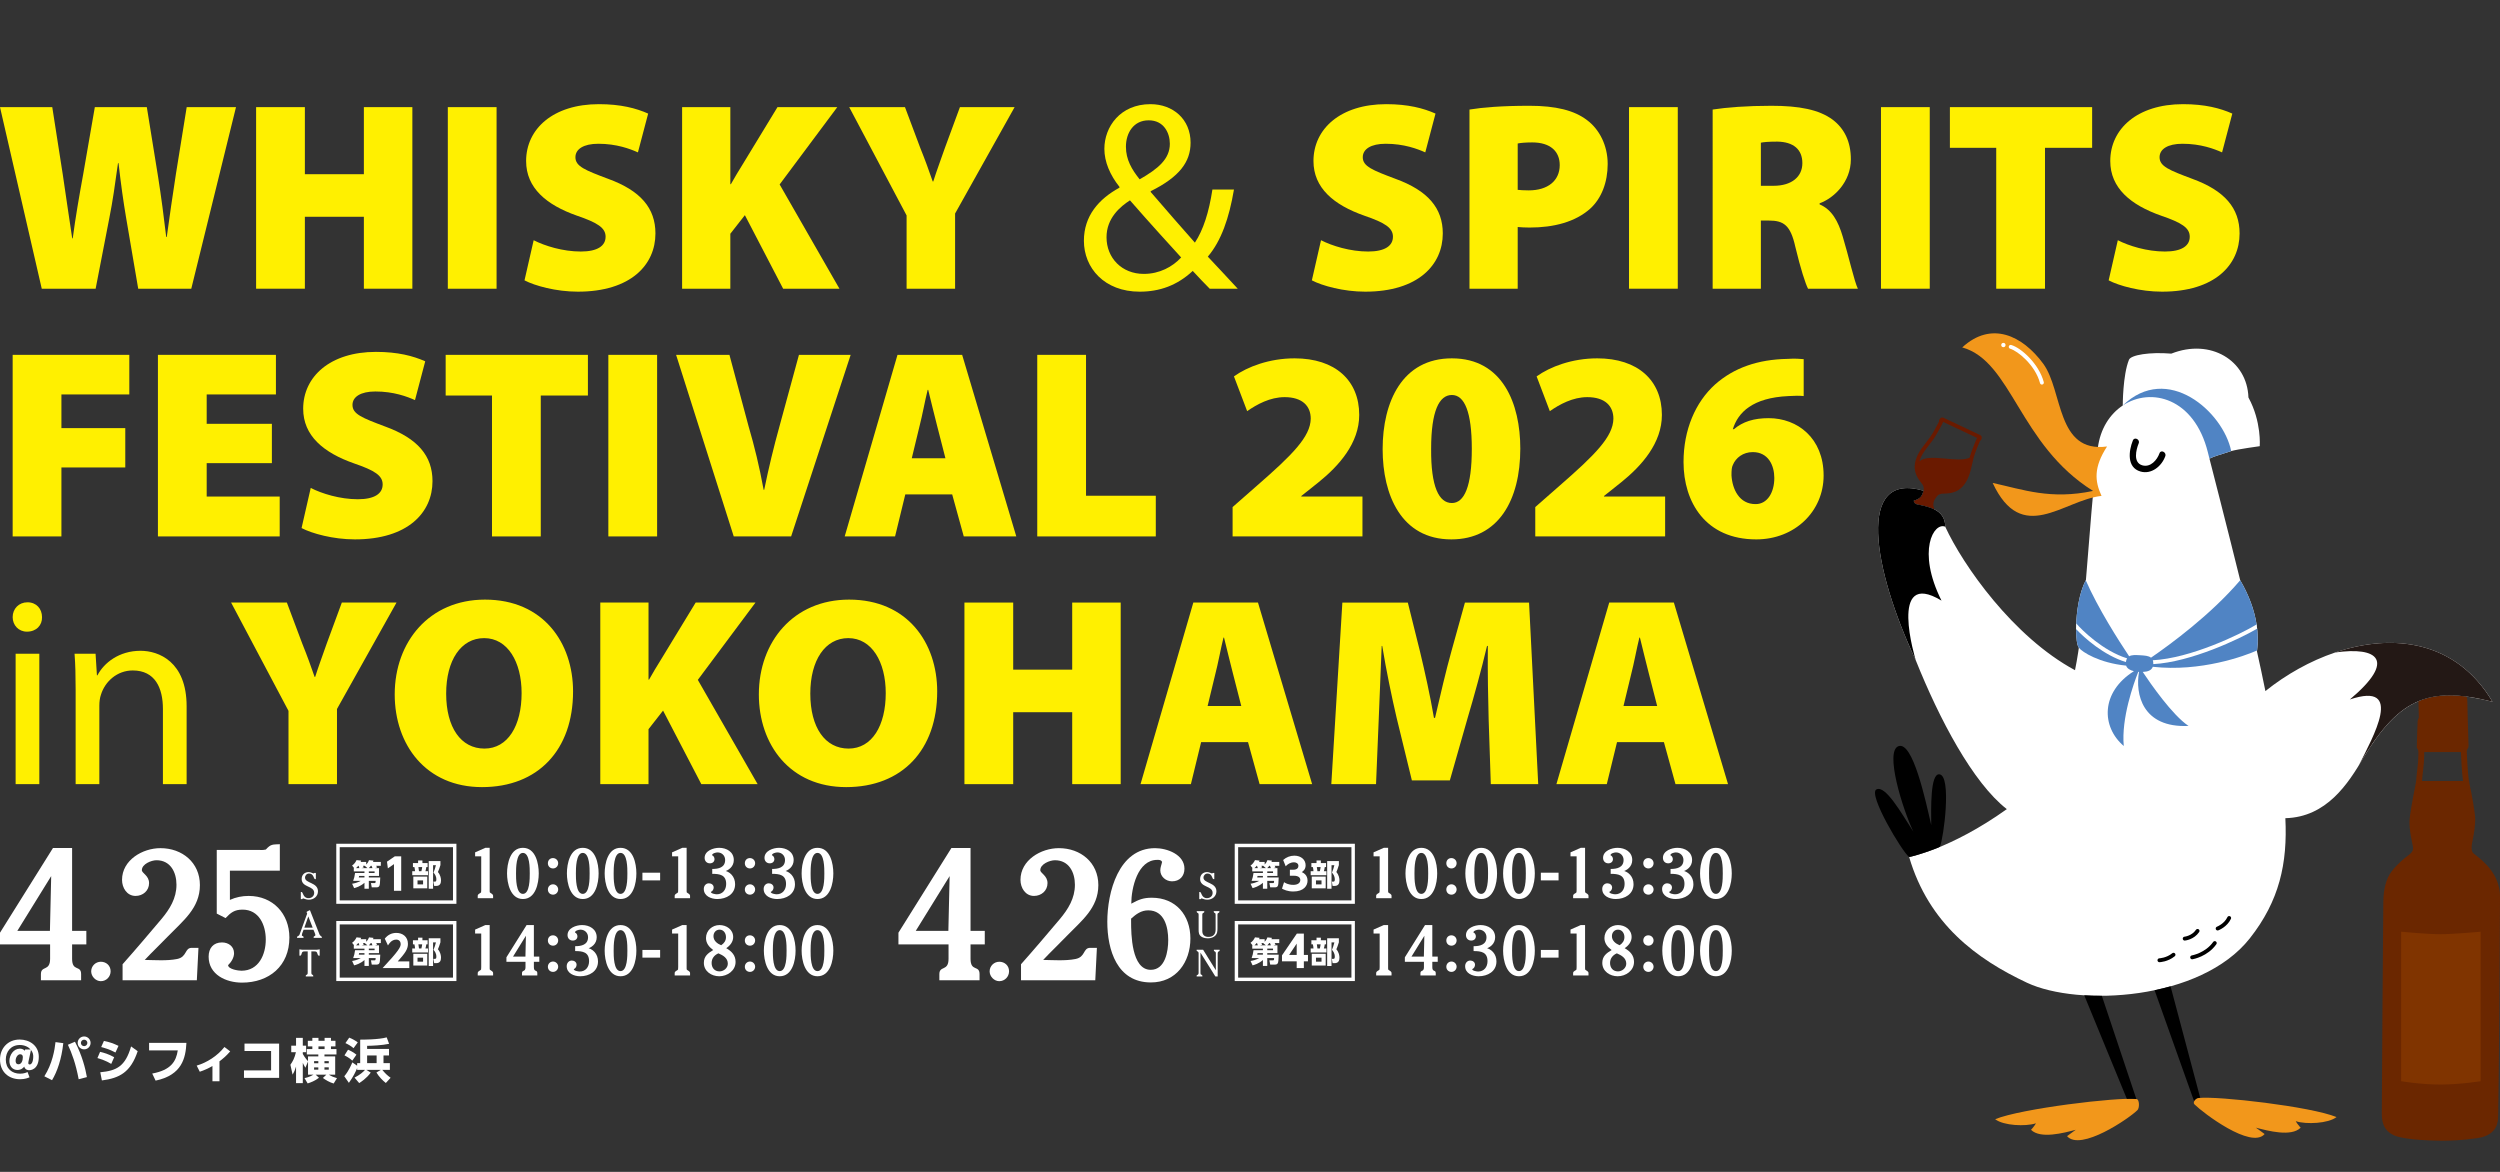 <?xml version="1.0" encoding="UTF-8"?>
<svg id="_レイヤー_1" data-name="レイヤー_1" xmlns="http://www.w3.org/2000/svg" width="960" height="450" version="1.1" viewBox="0 0 960 450">
  <rect x="0" y="0" width="960" height="450" fill="#333333" stroke="none"/>
  <!-- Generator: Adobe Illustrator 29.8.1, SVG Export Plug-In . SVG Version: 2.1.1 Build 2)  -->
  <defs>
    <style>
      .st0 {
        fill: #5084c4;
      }

      .st1 {
        fill: #231815;
      }

      .st2 {
        fill: #fff;
      }

      .st3 {
        fill: #f2971b;
      }

      .st4 {
        fill: #803400;
      }

      .st4, .st5 {
        fill-rule: evenodd;
      }

      .st5 {
        fill: #6b2700;
      }

      .st6 {
        fill: #fff000;
      }

      .st7 {
        fill: #6a1a00;
      }
    </style>
  </defs>
  <g>
    <path class="st2" d="M955.873,267.462c-.139-.213-.283-.417-.425-.627-.292-.433-.585-.864-.884-1.281-.17-.238-.344-.469-.517-.701-.279-.376-.56-.747-.845-1.11-.185-.235-.371-.466-.558-.695-.285-.349-.572-.691-.863-1.028-.189-.219-.379-.438-.57-.652-.304-.34-.612-.669-.922-.996-.182-.192-.363-.388-.548-.575-.357-.363-.719-.713-1.083-1.06-.142-.135-.282-.277-.425-.41-.51-.472-1.026-.93-1.549-1.37-.101-.085-.205-.164-.307-.248-.424-.351-.852-.695-1.285-1.025-.19-.145-.384-.283-.576-.425-.351-.258-.702-.514-1.058-.76-.216-.149-.434-.293-.652-.437-.34-.225-.681-.446-1.026-.66-.226-.14-.452-.278-.679-.413-.348-.207-.698-.407-1.049-.603-.224-.125-.447-.25-.673-.37-.374-.199-.751-.389-1.129-.576-.206-.102-.411-.208-.618-.306-.467-.221-.938-.43-1.411-.633-.121-.052-.239-.109-.36-.159-.595-.249-1.195-.483-1.799-.704-.168-.062-.339-.116-.508-.175-.439-.154-.879-.305-1.322-.445-.228-.072-.458-.137-.687-.206-.389-.116-.779-.229-1.171-.334-.248-.066-.497-.129-.746-.191-.381-.095-.764-.186-1.147-.271-.252-.056-.504-.11-.757-.162-.392-.08-.786-.153-1.18-.223-.244-.043-.487-.088-.731-.127-.43-.069-.861-.129-1.293-.187-.21-.028-.418-.06-.629-.085-.625-.075-1.251-.14-1.881-.191-.018-.001-.036-.004-.053-.005-.648-.052-1.298-.09-1.95-.118-.211-.009-.423-.011-.635-.018-.444-.014-.887-.025-1.333-.028-.251-.001-.503.002-.755.004-.409.003-.818.009-1.229.022-.264.008-.528.019-.792.03-.405.018-.81.04-1.215.067-.263.017-.526.035-.789.055-.419.033-.838.072-1.258.114-.247.025-.494.047-.741.075-.477.053-.954.116-1.431.18-.189.026-.377.047-.566.074-.665.096-1.331.203-1.997.32-.122.022-.245.048-.367.07-.544.099-1.088.204-1.633.317-.234.049-.468.103-.702.154-.434.095-.868.192-1.301.296-.261.062-.521.128-.782.194-.409.103-.818.208-1.227.318-.267.072-.533.145-.8.221-.408.115-.816.234-1.223.357-.26.078-.52.156-.779.237-.428.134-.855.273-1.283.415-.177.059-.354.112-.531.172.007,0,.014-.002.021-.003-9.544,3.236-18.767,8.417-26.749,14.807-.999-4.99-2.115-10.209-3.308-15.549.039-.017.084-.037.122-.054.397-3.244.328-6.583-.197-9.974h0c-.865-5.578-2.968-11.297-6.291-16.969,0,0,0,0,0,0-4.334-17.64-11.858-46.907-11.81-46.714,1.703-.892,4.34-1.553,8.351-2.903,2.557-.726,10.959-1.871,10.959-1.871,0,0,.739-9.442-4.339-18.702-.461-14.222-14.556-22.803-29.614-16.839-8.323-.686-15.505.499-16.262,2.355-2.397,5.88-2.385,17.564-2.385,17.564,0,0,0,0,0,0h0c-4.918,3.256-8.649,8.879-9.59,16.41-1.822,14.576-3.126,33.707-4.573,50.818-.017-.039-.036-.079-.053-.119-2.52,4.906-3.571,12.076-3.694,17.659,0,.021,0,.042-.001.063-.086,4.135.337,7.389,1.053,8.177-.091.642-.184,1.27-.278,1.882-.347,2.256-.751,4.509-1.201,6.75-23.839-12.835-43.063-40.4-49.828-55.092.017-6.967-7.123-7.743-11.05-8.678-.637-.221-1.034-.703-1.013-1.344.47-.079,1.025-.287,1.708-.644.679-.356,1.405-1.221,1.652-1.971.138-.419.248-.77.328-1.09.04-.021.074-.042.115-.063-26.102-7.841-19.535,29.975-3.071,65.044,0,0-.002-.006-.002-.007,9.003,22.507,21.95,47.096,34.978,57.195-21.748,15.508-37.514,18.38-37.514,18.38,7.546,25.657,25.898,39.208,45.278,48.296,19.629,9.205,66.598,6.942,85.544-17.057,11.363-14.393,14.514-28.787,13.648-46.137,15.829-.41,24.107-13.213,30.002-23.273,13.85-22.706,25.297-27.568,49.553-21.442-.409-.687-.828-1.354-1.255-2.007Z"/>
    <g>
      <path class="st5" d="M960,344.285c-.01-8.606-6.544-13.732-9.335-15.921-.229-.179-.429-.336-.609-.483l-.097-.072c-1.099-.796-.96-2.722-.65-4.199.791-3.77,1.186-6.856,1.174-9.175-.011-2.063-1.403-10.002-2.174-13.267-.442-1.871-.796-5.942-1.052-12.101l-.017-.391c-.025-.557.117-.796.296-1.099.163-.273.384-.648.384-1.152,0-.182-.038-1.432-.118-4.016-.14-4.547-.352-11.418-.352-12.919,0-.829-.099-1.481-.305-1.989-7.207-.943-13.151-.446-18.456,1.78.029,1.524.115,5.227.141,6.316-.161.32-.385.831-.453,1.316-.074.529-.251,7.1-.324,9.901-.006.214.05.424.16.607l.313.522c.019.031.039.062.061.091.161.686.024,3.111-.029,4.047l-.034.612c-.033.643-.187,1.983-.337,3.278-.225,1.942-.362,3.159-.343,3.622-.017.323-.356,2.076-.685,3.771-.824,4.256-1.952,10.084-1.931,12.499.025,2.757.55,5.34.973,7.416.132.651.255,1.257.351,1.807.285,1.652-.573,2.377-1.343,3.028-.128.108-.321.255-.565.441-1.277.976-3.936,3.006-6.298,6.115-2.041,2.688-3.104,6.641-3.157,11.749-.008.733-.633,78.608-.575,81.003l.005.221c.053,2.391.141,6.392,4.915,8.418,4.37,1.854,16.855,1.966,17.52,1.971.081.002.411.009.951.009,2.089,0,7.321-.105,13.403-1.014,7.793-1.165,7.862-6.559,7.888-8.589.003-.226.004-.419.018-.569.161-1.672.693-75.97.685-83.582ZM930.071,299.894c.016-.148.022-.256.019-.34-.013-.362.185-2.074.33-3.324.161-1.393.314-2.708.349-3.424l.033-.597c.085-1.498.122-2.589.099-3.403h14.097l.015.354c.082,1.964.304,7.273.792,10.734h-15.734Z"/>
      <path class="st4" d="M952.567,415.178v-57.396s-10.318.953-15.495.953-15.028-.959-15.028-.959v57.401s7.314,1.289,15.028,1.289,15.495-1.289,15.495-1.289Z"/>
    </g>
    <path d="M744.667,297.327c-3.469-.207-3.124,13.069-3.075,19.521-2.245-9.874-7.069-32.14-12.526-30.335s1.512,24.133,5.653,32.826c-4.761-7.384-10.691-17.884-14.151-16.21s9.874,24.052,12.533,25.953c1.785-.178,10.536-3.176,11.811-3.916,1.447-3.153,4.651-27.546-.246-27.838Z"/>
    <path d="M831.476,175.162c-1.354,3.827-5.3,7.125-9.55,5.897-5.327-1.54-4.509-7.961-2.897-11.936.604-1.488,2.831-.373,2.231,1.108-1.004,2.474-2.24,7.403,1.384,8.451,3.127.904,5.672-2.002,6.602-4.628.534-1.51,2.76-.389,2.23,1.109h0Z"/>
    <g>
      <path d="M838.922,361.184c-.381,0-.707-.29-.744-.678-.039-.411.262-.776.673-.816.06-.006,2.836-.326,4.394-2.639.231-.344.696-.433,1.04-.203.343.231.434.696.203,1.039-1.97,2.926-5.349,3.28-5.492,3.293-.024.002-.048.003-.072.003Z"/>
      <path d="M829.218,369.488c-.403,0-.736-.32-.748-.726-.012-.413.312-.758.724-.771.03-.001,2.713-.117,4.962-1.953.321-.262.792-.214,1.053.106s.214.792-.106,1.054c-2.656,2.168-5.732,2.286-5.862,2.29-.008,0-.015,0-.023,0Z"/>
      <path d="M851.574,357.3c-.304,0-.59-.187-.702-.489-.143-.387.054-.817.441-.962.038-.014,2.802-1.081,4.013-3.66.176-.375.622-.535.996-.36.374.176.535.622.36.996-1.479,3.151-4.71,4.377-4.847,4.428-.086.032-.173.047-.26.047Z"/>
      <path d="M841.783,368.37c-.359,0-.675-.258-.737-.623-.069-.408.205-.794.612-.863.06-.011,5.236-.95,8.202-5.175.238-.338.704-.42,1.043-.183.338.238.42.705.183,1.043-3.336,4.752-8.94,5.751-9.177,5.791-.042.007-.085.011-.126.011Z"/>
    </g>
    <g>
      <path class="st3" d="M809.111,171.445c-19.558,2.629-16.869-21.407-24.519-31.793-7.979-10.834-19.916-16.539-31.098-6.245,19.139,5.317,21.78,37.35,50.248,55.112-16.289,3.427-26.653-.464-38.564-3.079,11.26,24.116,27.018,6.644,41.81,4.982-2.64-5.727-3.056-10.984,2.122-18.977Z"/>
      <g>
        <path class="st2" d="M784.09,147.678c-.331,0-.634-.222-.723-.557-1.836-6.925-8.539-12.359-11.469-13.21-.397-.115-.625-.531-.51-.928.116-.397.531-.627.928-.51,3.85,1.119,10.633,7.232,12.498,14.264.106.4-.132.81-.532.916-.064.017-.129.025-.192.025Z"/>
        <circle class="st2" cx="769.3" cy="132.489" r=".83"/>
      </g>
    </g>
    <g>
      <path d="M827.36,380.248l15.195,42.677c.299-.631,1.05-1.218,1.747-1.295.177-.02.375-.036.584-.05l-11.386-42.832c-2.023.569-4.074,1.068-6.14,1.499Z"/>
      <path class="st3" d="M844.302,421.63c7.327-.815,43.034,3.256,52.919,7.327-3.232,2.522-11.663,2.829-15.469,1.628-.746-.534,1.357,2.184,1.707,2.443-3.608,3.626-12.616,1.193-17.176,0-.259-.148,2.573,1.837,3.335,2.443-5.152,5.937-23.689-8.142-26.945-11.398-.814-.815.484-2.315,1.628-2.442Z"/>
      <path class="st3" d="M820.437,422.033c-7.327-.814-44.407,3.667-54.292,7.738,3.231,2.522,11.663,2.829,15.469,1.628.746-.534-1.357,2.184-1.707,2.442,3.608,3.626,12.616,1.193,17.175,0,.259-.147-2.573,1.837-3.335,2.442,5.151,5.937,23.791-6.756,27.048-10.013.814-.814.786-4.112-.358-4.239Z"/>
      <path d="M800.347,382.203l16.362,39.753c1.543-.04,2.787-.02,3.646.068l-13.256-39.641c-2.297.016-4.555-.045-6.752-.181Z"/>
    </g>
    <path class="st0" d="M847.806,173.629c.201.805.409,1.633.622,2.477,1.703-.892,4.34-1.553,8.351-2.903-3.075-15.076-24.504-34.078-41.641-17.494,0,0,0,0,0,0,10.85-7.185,27.476-2.851,32.669,17.919Z"/>
    <path class="st7" d="M760.752,167.339c-.074-.101-.172-.182-.285-.236l-14.276-6.735c-.114-.053-.239-.078-.363-.07-.369.021-.709.22-.959.559-.091.124-.379.56-.271,1.006-.498,1.002-2.292,4.403-3.392,5.948-.375.526-.843,1.127-1.339,1.763-1.25,1.603-2.667,3.419-3.492,5.168-2.61,5.533-.108,8.755,1.387,10.68.235.303.44.566.591.795.421.841.453,1.43.265,2.228.032.009.062.017.094.026-.041.021-.075.042-.115.063-.08.319-.191.671-.329,1.09-.247.749-.973,1.615-1.652,1.971-.21.11-.404.201-.591.283-.068.03-.133.056-.198.083-.115.046-.226.087-.333.123-.07.024-.143.05-.21.069-.131.037-.256.066-.376.086-.021.641.376,1.122,1.013,1.344,1.933.46,4.642.883,6.895,2.023-.137-.344-.257-.757-.361-1.256-.157-.751.049-1.861.471-2.528.859-1.36,1.266-1.931,2.576-2.231.273-.029.606-.039.99-.05,2.436-.07,6.514-.187,9.124-5.72.825-1.749,1.326-3.998,1.769-5.983.175-.787.342-1.531.509-2.153.495-1.835,1.978-5.379,2.435-6.399.413-.202.566-.701.604-.85.103-.408.039-.797-.179-1.095ZM758,170.951c-.527,1.305-1.224,3.117-1.553,4.343-.042.155-.083.317-.124.483-4.861,2.138-15.394-1.888-19.257,1.347.157-.547.372-1.126.664-1.744.754-1.598,2.116-3.345,3.318-4.886.507-.65.985-1.263,1.378-1.815.736-1.033,1.692-2.724,2.364-3.96.909-1.671,1.273-2.347,1.371-2.709l13.059,6.161c-.217.305-.507,1.016-1.219,2.781Z"/>
    <g>
      <path class="st0" d="M826.672,256.05c18.414,2.037,35.292-4.152,40.054-6.287,1.05-8.579-1.146-17.823-6.488-26.944-11.28,13.247-26.888,24.674-34.257,29.731-.921-.745-2.466-.839-4.215-.939-1.705-.097-3.185-.177-4.179.408-4.062-6.083-11.938-18.4-16.665-29.201-4.4,8.565-4.327,24.045-2.642,25.9,1.269,1.676,7.8,5.832,18.147,6.881.37,1.109,1.505,1.783,2.995,2.13-12.82,8.065-12.55,21.367-3.897,28.735-1.001-10.641,3.788-23.973,5.57-28.487.098.008.194.017.293.022-1.525,8.436,1.22,21.6,19.009,20.753-6.22-4.13-14.652-16.316-17.592-20.733,1.873-.066,3.355-.569,3.866-1.969Z"/>
      <path class="st2" d="M826.862,255.023c14.389-.784,33.053-9.602,39.882-13.618-.06-.537-.131-1.076-.215-1.616-6.214,3.783-25.333,13.006-39.853,13.746.145.4.212.889.186,1.488Z"/>
      <path class="st2" d="M816.799,252.8c-9.257-2.827-17.46-10.96-19.537-13.408-.032.754-.046,1.483-.047,2.183,3.216,3.396,10.656,10.075,19.127,12.652.079-.593.234-1.062.457-1.427Z"/>
    </g>
    <path class="st1" d="M957.128,269.469c-25.232-6.372-36.602-.865-51.237,24.261,5.13-10.409,17.735-32.286-3.557-25.126,17.985-15.09,10.75-20.391-5.695-18.042,22.412-7.606,46.576-4.484,60.488,18.908Z"/>
    <path d="M746.972,202.261c.018-6.969-7.123-7.744-11.05-8.68-.637-.221-1.034-.703-1.013-1.344.47-.079,1.025-.287,1.708-.644.679-.356,1.405-1.221,1.652-1.971.138-.419.248-.77.328-1.09.04-.021.074-.042.115-.063-26.102-7.841-19.535,29.975-3.071,65.044,0,0-10.883-35.483,9.897-22.873-9.617-19.225-2.906-30.242,1.434-28.381Z"/>
  </g>
  <g>
    <path class="st6" d="M16.034,110.864L0,41.138h20.07l4.034,25.863c1.242,8.067,2.484,17.379,3.622,24.517h.207c1.033-7.863,2.481-16.243,4.034-24.724l4.448-25.656h19.966l4.347,26.895c1.24,7.966,2.171,15.105,3.102,22.967h.207c1.035-7.759,2.277-16.036,3.519-24.207l4.137-25.656h18.931l-17.172,69.726h-20.38l-4.657-27.312c-1.033-6.103-1.964-12.621-2.895-20.898h-.207c-1.138,8.277-2.07,14.794-3.312,21.001l-5.276,27.208h-20.691Z"/>
    <path class="st6" d="M117.07,41.138v25.759h22.657v-25.759h18.621v69.726h-18.621v-27.622h-22.657v27.622h-18.724V41.138h18.724Z"/>
    <path class="st6" d="M190.685,41.138v69.726h-18.724V41.138h18.724Z"/>
    <path class="st6" d="M204.925,92.243c4.241,2.171,11.172,4.344,18.104,4.344,6.414,0,9.519-2.173,9.519-5.69,0-3.413-3.105-5.379-10.967-8.07-11.793-4.137-19.552-10.655-19.552-21.001,0-12.31,10.347-21.827,27.933-21.827,8.38,0,14.277,1.55,18.931,3.62l-3.93,14.898c-3.001-1.345-8.173-3.312-15.208-3.312-5.69,0-8.794,2.07-8.794,5.174,0,3.516,3.726,4.965,12.52,8.274,12.517,4.553,18.207,11.278,18.207,21.001,0,12-9.415,22.347-29.795,22.347-8.378,0-16.551-2.277-20.484-4.347l3.519-15.413Z"/>
    <path class="st6" d="M261.935,41.138h18.517v29.586h.207c1.449-2.587,3.001-5.172,4.553-7.656l13.343-21.93h22.967l-22.14,29.69,22.967,40.036h-21.622l-14.691-28.243-5.586,7.138v21.105h-18.517V41.138Z"/>
    <path class="st6" d="M348.132,110.864v-28.14l-22.036-41.586h21.415l5.897,15.723c1.964,4.862,3.206,8.38,4.758,12.828h.207c1.345-4.241,2.794-8.07,4.448-12.828l5.793-15.723h21.001l-22.862,40.862v28.864h-18.621Z"/>
    <path class="st6" d="M464.528,110.864c-1.964-1.966-3.827-3.93-6.517-6.828-6,5.586-12.724,7.966-20.38,7.966-13.552,0-21.413-9.105-21.413-19.552,0-9.519,5.69-16.036,13.654-20.38v-.31c-3.62-4.551-5.793-9.622-5.793-14.587,0-8.484,6.103-17.172,17.692-17.172,8.688,0,15.413,5.793,15.413,14.792,0,7.345-4.241,13.138-15.309,18.623v.31c5.897,6.828,12.517,14.481,16.965,19.449,3.208-4.864,5.379-11.588,6.724-20.38h8.277c-1.863,10.965-4.862,19.656-10.036,25.759,3.726,3.93,7.345,7.863,11.485,12.31h-10.76ZM439.286,105.175c5.897,0,10.965-2.691,14.277-6.31-4.14-4.551-11.897-13.035-19.656-21.933-3.726,2.38-9.001,6.828-9.001,14.173,0,7.966,5.897,14.07,14.277,14.07h.103ZM441.046,46.207c-5.69,0-8.691,4.758-8.691,10.137,0,4.965,2.277,8.794,5.276,12.517,7.035-4.034,11.588-7.757,11.588-13.656,0-4.241-2.38-8.999-8.07-8.999h-.103Z"/>
    <path class="st6" d="M507.269,92.243c4.241,2.171,11.172,4.344,18.104,4.344,6.414,0,9.519-2.173,9.519-5.69,0-3.413-3.105-5.379-10.967-8.07-11.793-4.137-19.552-10.655-19.552-21.001,0-12.31,10.347-21.827,27.933-21.827,8.38,0,14.277,1.55,18.931,3.62l-3.93,14.898c-3.001-1.345-8.173-3.312-15.208-3.312-5.69,0-8.794,2.07-8.794,5.174,0,3.516,3.726,4.965,12.52,8.274,12.517,4.553,18.207,11.278,18.207,21.001,0,12-9.415,22.347-29.795,22.347-8.378,0-16.551-2.277-20.484-4.347l3.519-15.413Z"/>
    <path class="st6" d="M564.279,42.067c5.069-.826,12.414-1.447,23.071-1.447,10.034,0,17.172,1.757,22.034,5.483,4.76,3.516,7.966,9.723,7.966,16.862,0,7.035-2.38,13.242-6.724,17.174-5.69,5.069-13.863,7.242-23.276,7.242-1.759,0-3.415-.103-4.553-.207v23.69h-18.517V42.067ZM582.797,72.898c1.035.103,2.277.207,4.243.207,7.343,0,11.897-3.726,11.897-9.726,0-5.172-3.519-8.691-10.553-8.691-2.792,0-4.655.207-5.586.414v17.795Z"/>
    <path class="st6" d="M644.266,41.138v69.726h-18.724V41.138h18.724Z"/>
    <path class="st6" d="M657.658,42.067c5.276-.826,13.242-1.447,22.554-1.447,10.655,0,18.31,1.447,23.586,5.379,4.448,3.413,6.931,8.38,6.931,15.206,0,8.691-6.517,14.898-12,16.864v.414c4.655,1.966,7.138,6.414,8.895,12.414,2.173,7.138,4.45,17.276,5.795,19.966h-19.138c-1.035-2.07-2.794-7.449-4.864-16.036-1.86-8.378-4.448-10.137-10.241-10.137h-3.001v26.173h-18.517V42.067ZM676.175,71.345h4.864c7.033,0,11.069-3.516,11.069-8.691,0-5.276-3.415-8.171-9.622-8.274-3.516,0-5.379.207-6.31.412v16.553Z"/>
    <path class="st6" d="M741.025,41.138v69.726h-18.724V41.138h18.724Z"/>
    <path class="st6" d="M766.553,56.758h-17.793v-15.62h54.621v15.62h-18.104v54.106h-18.724v-54.106Z"/>
    <path class="st6" d="M813.239,92.243c4.241,2.171,11.172,4.344,18.104,4.344,6.414,0,9.519-2.173,9.519-5.69,0-3.413-3.105-5.379-10.967-8.07-11.793-4.137-19.552-10.655-19.552-21.001,0-12.31,10.347-21.827,27.933-21.827,8.38,0,14.277,1.55,18.931,3.62l-3.93,14.898c-3.001-1.345-8.173-3.312-15.208-3.312-5.69,0-8.794,2.07-8.794,5.174,0,3.516,3.726,4.965,12.52,8.274,12.517,4.553,18.207,11.278,18.207,21.001,0,12-9.415,22.347-29.795,22.347-8.378,0-16.551-2.277-20.484-4.347l3.519-15.413Z"/>
    <path class="st6" d="M4.862,136.262h44.794v15.206h-26.07v12.931h24.52v15.105h-24.52v26.484H4.862v-69.726Z"/>
    <path class="st6" d="M104.401,177.848h-25.035v12.828h28.036v15.312h-46.761v-69.726h45.312v15.206h-26.587v11.278h25.035v15.102Z"/>
    <path class="st6" d="M119.317,187.367c4.241,2.171,11.172,4.344,18.104,4.344,6.414,0,9.519-2.173,9.519-5.69,0-3.413-3.105-5.379-10.967-8.07-11.793-4.137-19.552-10.655-19.552-21.001,0-12.31,10.347-21.827,27.933-21.827,8.38,0,14.277,1.55,18.931,3.62l-3.93,14.898c-3.001-1.345-8.173-3.312-15.208-3.312-5.69,0-8.794,2.07-8.794,5.174,0,3.516,3.726,4.965,12.52,8.274,12.517,4.553,18.207,11.278,18.207,21.001,0,12-9.415,22.347-29.795,22.347-8.378,0-16.551-2.277-20.484-4.347l3.519-15.413Z"/>
    <path class="st6" d="M188.928,151.882h-17.793v-15.62h54.621v15.62h-18.104v54.106h-18.724v-54.106Z"/>
    <path class="st6" d="M252.332,136.262v69.726h-18.724v-69.726h18.724Z"/>
    <path class="st6" d="M281.757,205.988l-22.137-69.726h20.484l7.345,27.413c2.274,7.759,4.137,15.415,5.793,24.416h.207c1.757-8.587,3.723-16.657,5.793-24.106l7.552-27.723h19.863l-22.864,69.726h-22.036Z"/>
    <path class="st6" d="M347.635,189.848l-3.93,16.14h-19.345l20.277-69.726h24.828l20.794,69.726h-20.173l-4.448-16.14h-18.002ZM363.05,175.988l-3.208-12.52c-1.033-3.93-2.378-9.62-3.413-13.759h-.207c-1.035,4.14-2.07,9.933-3.105,13.863l-2.999,12.416h12.931Z"/>
    <path class="st6" d="M398.307,136.262h18.724v54.104h26.794v15.622h-45.519v-69.726Z"/>
    <path class="st6" d="M473.318,205.988v-11.276l9.312-8.173c13.656-11.897,20.587-18.828,20.691-25.759,0-4.862-3.208-8.277-10.036-8.277-5.586,0-10.655,2.794-14.378,5.379l-5.071-13.345c5.172-3.723,13.656-6.931,23.278-6.931,15.62,0,24.828,8.484,24.828,21.726,0,10.758-7.656,19.449-15.622,25.863l-6.621,5.276v.207h23.485v15.312h-49.865Z"/>
    <path class="st6" d="M583.797,172.262c0,19.759-8.38,34.864-26.484,34.864-19.244,0-26.38-17.071-26.38-34.657,0-18.207,7.55-34.864,26.587-34.864,19.552,0,26.277,17.485,26.277,34.657ZM549.554,172.366c-.103,14.587,2.999,20.794,7.966,20.794,4.758,0,7.654-6.31,7.654-20.794,0-14.173-2.792-20.691-7.654-20.691s-7.966,6.103-7.966,20.691Z"/>
    <path class="st6" d="M589.544,205.988v-11.276l9.312-8.173c13.656-11.897,20.587-18.828,20.691-25.759,0-4.862-3.208-8.277-10.036-8.277-5.586,0-10.655,2.794-14.378,5.379l-5.071-13.345c5.174-3.723,13.656-6.931,23.278-6.931,15.62,0,24.828,8.484,24.828,21.726,0,10.758-7.656,19.449-15.622,25.863l-6.621,5.276v.207h23.485v15.312h-49.865Z"/>
    <path class="st6" d="M692.614,152.089c-1.759-.207-3.415-.103-5.795,0-13.861.621-19.449,6.31-21.413,12.724h.414c3.413-2.895,7.654-4.241,13.345-4.241,11.069,0,21.102,7.656,21.102,22.036,0,13.757-11.069,24.517-25.863,24.517-19.449,0-27.93-14.277-27.93-29.692,0-12.414,4.551-22.965,12.104-29.793,7.242-6.414,16.448-9.622,27.829-9.829,2.999-.207,4.758,0,6.207.103v14.173ZM674.197,193.574c4.45,0,7.138-4.448,7.138-10.036,0-4.758-2.274-9.93-8.274-9.93-3.726,0-6.517,2.173-7.656,4.965-.414.828-.517,1.966-.517,3.933.31,5.379,2.999,11.069,9.206,11.069h.103Z"/>
    <path class="st6" d="M16.137,236.972c.103,3.102-2.171,5.586-5.793,5.586-3.206,0-5.483-2.484-5.483-5.586,0-3.208,2.38-5.69,5.69-5.69,3.415,0,5.586,2.481,5.586,5.69ZM6,301.112v-50.07h9.102v50.07H6Z"/>
    <path class="st6" d="M29.043,264.594c0-5.174-.103-9.415-.414-13.552h8.07l.517,8.274h.207c2.481-4.758,8.274-9.413,16.551-9.413,6.931,0,17.69,4.137,17.69,21.312v29.897h-9.102v-28.864c0-8.067-3.001-14.792-11.586-14.792-6.002,0-10.657,4.241-12.209,9.309-.414,1.138-.621,2.691-.621,4.243v30.104h-9.102v-36.518Z"/>
    <path class="st6" d="M110.781,301.112v-28.14l-22.036-41.586h21.415l5.897,15.723c1.964,4.862,3.206,8.38,4.758,12.828h.207c1.345-4.241,2.794-8.07,4.448-12.828l5.793-15.723h21.001l-22.862,40.862v28.864h-18.621Z"/>
    <path class="st6" d="M220.055,265.524c0,22.45-13.449,36.727-34.967,36.727s-33.519-16.243-33.519-35.588c0-20.277,13.345-36.414,34.657-36.414,22.45,0,33.829,16.655,33.829,35.276ZM171.328,266.351c0,13.035,5.692,21.105,14.691,21.105s14.277-8.794,14.277-21.312c0-12-5.379-21.105-14.38-21.105-8.895,0-14.587,8.484-14.587,21.312Z"/>
    <path class="st6" d="M230.516,231.386h18.517v29.586h.207c1.449-2.587,3.001-5.172,4.553-7.656l13.343-21.93h22.967l-22.14,29.69,22.967,40.036h-21.622l-14.691-28.243-5.586,7.138v21.105h-18.517v-69.726Z"/>
    <path class="st6" d="M359.883,265.524c0,22.45-13.449,36.727-34.967,36.727s-33.519-16.243-33.519-35.588c0-20.277,13.345-36.414,34.657-36.414,22.45,0,33.829,16.655,33.829,35.276ZM311.157,266.351c0,13.035,5.692,21.105,14.691,21.105s14.277-8.794,14.277-21.312c0-12-5.379-21.105-14.38-21.105-8.895,0-14.587,8.484-14.587,21.312Z"/>
    <path class="st6" d="M389.069,231.386v25.759h22.657v-25.759h18.621v69.726h-18.621v-27.622h-22.657v27.622h-18.724v-69.726h18.724Z"/>
    <path class="st6" d="M461.235,284.972l-3.93,16.14h-19.345l20.277-69.726h24.828l20.794,69.726h-20.173l-4.448-16.14h-18.002ZM476.65,271.112l-3.208-12.52c-1.033-3.93-2.378-9.62-3.413-13.757h-.207c-1.035,4.137-2.07,9.93-3.105,13.861l-2.999,12.416h12.931Z"/>
    <path class="st6" d="M571.641,276.181c-.207-7.966-.414-17.278-.31-28.14h-.31c-2.171,9.208-5.069,19.656-7.345,27.312l-6.931,24.311h-14.585l-5.899-24.207c-1.757-7.552-3.93-17.897-5.483-27.415h-.207c-.414,9.829-.828,20.173-1.138,28.14l-1.033,24.931h-17.174l4.243-69.726h25.138l4.655,18.724c1.863,7.759,3.933,17.069,5.379,25.552h.414c1.966-8.484,4.243-18.31,6.31-25.656l5.174-18.621h24.621l3.516,69.726h-18.207l-.828-24.931Z"/>
    <path class="st6" d="M620.938,284.972l-3.93,16.14h-19.345l20.277-69.726h24.828l20.794,69.726h-20.173l-4.448-16.14h-18.002ZM636.353,271.112l-3.208-12.52c-1.033-3.93-2.378-9.62-3.413-13.757h-.207c-1.035,4.137-2.07,9.93-3.105,13.861l-2.999,12.416h12.931Z"/>
  </g>
  <g>
    <path class="st2" d="M9.646,402.995h2.097c-.802-.911-2.225-1.714-4.14-1.714-3.465,0-5.378,2.59-5.378,5.617,0,3.482,2.388,5.397,5.506,5.397,1.513,0,2.497-.473,2.845-.639l.765,2.024c-.528.22-1.733.748-3.61.748-4.521,0-7.731-2.935-7.731-7.584,0-4.194,2.916-7.66,7.549-7.66,3.702,0,7.312,2.244,7.347,6.566.038,5.215-3.482,5.215-3.645,5.215-.256,0-1.569,0-1.953-1.387-.237.31-1.039,1.295-2.606,1.295-1.915,0-3.082-1.477-3.082-3.463,0-2.244,1.567-4.724,4.012-4.724.438,0,1.24.073,1.915.802l.109-.492ZM5.998,407.336c0,.256,0,1.349,1.094,1.349,1.221,0,1.678-1.515,1.678-2.736,0-.691-.329-1.112-1.039-1.112-.911,0-1.733,1.186-1.733,2.499ZM10.941,407.627c-.038.182-.073.365-.073.582,0,.201.073.549.528.549.639,0,1.314-.802,1.368-2.9.019-.729-.054-1.678-.876-2.682l-.947,4.45Z"/>
    <path class="st2" d="M24.303,400.571c-.656,6.107-2.334,10.922-4.32,14.221l-2.954-1.494c3.063-4.815,3.974-10.157,4.284-13.13l2.99.402ZM30.211,414.428c-1.129-6.034-2.644-10.065-4.138-13.237l2.715-1.167c2.791,5.361,4.031,10.394,4.578,13.585l-3.155.819ZM34.789,400.478c0,1.368-1.112,2.481-2.481,2.481s-2.481-1.112-2.481-2.481c0-1.385,1.112-2.478,2.481-2.478,1.349,0,2.481,1.094,2.481,2.478ZM31.068,400.478c0,.693.547,1.24,1.24,1.24.656,0,1.24-.528,1.24-1.24s-.585-1.238-1.24-1.238c-.693,0-1.24.564-1.24,1.238Z"/>
    <path class="st2" d="M42.715,408.538c-2.114-1.295-4.284-1.932-5.305-2.242l1.02-2.388c1.496.365,3.21.819,5.416,2.059l-1.131,2.571ZM38.504,411.748c6.235-.585,9.61-2.206,11.833-9.92l2.535,1.825c-2.698,8.114-6.983,10.356-13.748,11.232l-.62-3.136ZM44.338,404.162c-2.298-1.238-4.504-1.842-5.489-2.095l1.058-2.353c2.133.438,3.501.911,5.598,1.896l-1.167,2.552Z"/>
    <path class="st2" d="M71.585,400.462c-.293,5.761-1.643,12.361-11.835,14.496l-1.295-2.717c7.257-1.349,9.172-4.706,9.811-8.898h-11.014v-2.881h14.333Z"/>
    <path class="st2" d="M84.279,415.194h-2.698v-5.835c-1.567.893-3.191,1.64-4.867,2.187l-1.186-2.353c3.92-1.148,7.968-3.719,10.647-7.146l2.225,1.678c-1.532,1.785-2.916,2.916-4.121,3.828v7.641Z"/>
    <path class="st2" d="M107.183,400.753v13.147h-13.494v-2.864h10.413v-7.456h-10.211v-2.826h13.293Z"/>
    <path class="st2" d="M118.276,407.646l-1.001,2.37c-.476-.802-.802-1.404-1.004-1.877v7.785h-2.59v-6.382c-.327,1.112-.582,1.842-1.33,3.117l-.838-3.792c.911-1.276,1.64-2.644,2.114-4.815h-1.787v-2.516h1.842v-2.99h2.59v2.99h1.276v2.516h-1.276v.656c.62,1.24,2.005,2.826,2.005,2.826v-1.877h3.958v-.748h-4.431v-2.078h2.133v-1.02h-1.731v-2.152h1.731v-1.112h2.353v1.112h2.353v-1.112h2.443v1.112h1.733v2.152h-1.733v1.02h2.116v2.078h-4.613v.748h4.121v7.021h-2.426c1.094.675,1.896.985,3.117,1.33l-1.276,2.062c-1.624-.457-3.172-1.423-4.14-2.135l1.332-1.257h-4.102l1.276,1.184c-1.586,1.205-3.117,1.787-4.358,2.171l-1.205-2.043c.547-.109,1.934-.4,3.43-1.312h-2.08v-5.032ZM120.61,407.48v.821h1.624v-.821h-1.624ZM120.61,409.869v.876h1.624v-.876h-1.624ZM122.288,401.811v1.02h2.353v-1.02h-2.353ZM126.246,408.302v-.821h-1.659v.821h1.659ZM126.246,410.744v-.876h-1.659v.876h1.659Z"/>
    <path class="st2" d="M136.143,413.807c2.116-1.094,3.373-2.223,4.012-2.971h-3.009v-.693c-.547,1.368-1.496,3.337-3.174,5.671l-1.768-2.535c1.806-2.116,2.9-4.85,3.082-5.324l1.86,1.276v-.985h1.167v-9.026c.637.019,7.274,0,10.174-.876l.93,2.481c-2.644.582-6.765.765-8.443.765v1.205h8.405v2.497h-2.114v2.954h2.443v2.59h-2.9c.93,1.167,1.953,2.187,3.191,3.025l-1.842,2.007c-1.184-.911-2.68-2.443-3.61-4.031l1.678-1.001h-5.544l1.678,1.039c-1.64,2.279-3.849,3.664-4.431,4.029l-1.787-2.097ZM133.646,403.087c.291.128,1.932.802,3.226,1.915l-1.586,2.279c-1.077-1.039-2.663-1.86-3.009-2.024l1.368-2.171ZM134.1,398.455c1.259.492,2.279,1.077,3.283,1.825l-1.624,2.223c-.911-.819-2.206-1.548-3.117-1.951l1.458-2.097ZM140.974,405.293v2.954h3.648v-2.954h-3.648Z"/>
  </g>
  <g>
    <g>
      <path class="st2" d="M27.687,362.653v5.538c0,5.052,3.46,2.284,3.46,5.883v2.355h-15.435v-2.355c0-3.392,3.528-.97,3.528-5.883v-5.538H0v-4.498l20.349-32.532h7.338v31.84h5.467v5.19h-5.467ZM6.644,357.463h12.529l.484-21.041-13.013,21.041Z"/>
      <path class="st2" d="M38.724,376.774c-1.978,0-3.708-1.83-3.708-3.758,0-2.075,1.68-3.706,3.708-3.706,2.075,0,3.755,1.483,3.755,3.658,0,2.075-1.63,3.805-3.755,3.805Z"/>
      <path class="st2" d="M64.513,359.538c-2.909,3.047-6.024,5.953-8.93,9.069,3.946.068,8.515.416,12.39-.347,3.944-.761,2.838-4.291,5.676-4.291h2.559l-.622,12.461h-28.516v-6.162c5.052-5.674,9.965-11.489,14.881-17.304,3.251-3.876,5.813-8.029,5.813-13.219,0-4.777-2.284-9.414-7.681-9.414-1.939,0-5.608,1.453-5.608,3.808,0,1.176,2.77,2.075,2.77,4.982s-2.355,4.916-5.193,4.916c-3.322,0-5.19-3.115-5.19-6.16,0-7.615,7.89-12.184,14.743-12.184,8.376,0,15.158,5.538,15.158,14.191,0,8.86-6.505,13.705-12.25,19.656Z"/>
      <path class="st2" d="M92.92,377.328c-6.092,0-12.806-3.047-12.806-9.968,0-3.254,1.801-5.467,5.122-5.467,2.491,0,4.636,1.521,4.636,4.153,0,1.66-1.038,3.392-2.284,4.568.07,1.592,3.946,2.146,5.122,2.146,6.646,0,9.346-6.23,9.346-11.975,0-5.538-2.561-11.489-8.93-11.489-3.045,0-4.498,1.106-6.505,3.251l-3.392-1.73v-24.433h16.334c.763,0,1.592.07,2.284-.139h.209c1.937-2.146,2.561-1.937,5.397-2.075v10.174h-19.173v11.212c2.284-1.038,4.707-1.521,7.2-1.521,9.275,0,15.642,6.782,15.642,15.989,0,10.867-7.752,17.304-18.203,17.304Z"/>
    </g>
    <g>
      <path class="st2" d="M183.447,344.911v-.897c0-.842,1.026-.922,1.29-1.371.027-.316.054-.658.054-.974v-12.838h-2.348v-1.528l3.928-1.739h1.662v16.368c0,.104,0,.658.052.738.422.447,1.265.579,1.265,1.344v.897h-5.903Z"/>
      <path class="st2" d="M200.792,345.227c-4.798,0-6.087-6.09-6.087-9.831,0-3.796,1.212-9.831,6.087-9.831,4.904,0,6.09,6.01,6.09,9.831,0,3.796-1.212,9.831-6.09,9.831ZM200.792,327.514c-2.636,0-2.636,6.062-2.636,7.881s-.052,7.854,2.636,7.854,2.636-6.035,2.636-7.854c0-1.846.054-7.881-2.636-7.881Z"/>
      <path class="st2" d="M212.365,333.483c-1.135,0-1.978-.842-1.978-1.975,0-1.16.79-2.005,1.95-2.005,1.108,0,2.003.87,2.003,1.978s-.842,2.003-1.975,2.003ZM212.365,343.553c-1.135,0-1.978-.842-1.978-1.978s.87-2.003,1.978-2.003c1.081,0,1.975.897,1.975,1.978s-.87,2.003-1.975,2.003Z"/>
      <path class="st2" d="M223.779,345.227c-4.798,0-6.087-6.09-6.087-9.831,0-3.796,1.212-9.831,6.087-9.831,4.904,0,6.09,6.01,6.09,9.831,0,3.796-1.212,9.831-6.09,9.831ZM223.779,327.514c-2.636,0-2.636,6.062-2.636,7.881s-.052,7.854,2.636,7.854,2.636-6.035,2.636-7.854c0-1.846.054-7.881-2.636-7.881Z"/>
      <path class="st2" d="M238.278,345.227c-4.798,0-6.087-6.09-6.087-9.831,0-3.796,1.212-9.831,6.087-9.831,4.904,0,6.09,6.01,6.09,9.831,0,3.796-1.212,9.831-6.09,9.831ZM238.278,327.514c-2.636,0-2.636,6.062-2.636,7.881s-.052,7.854,2.636,7.854,2.636-6.035,2.636-7.854c0-1.846.054-7.881-2.636-7.881Z"/>
      <path class="st2" d="M246.688,338.07v-2.952h6.8v2.952h-6.8Z"/>
      <path class="st2" d="M259.079,344.911v-.897c0-.842,1.026-.922,1.29-1.371.027-.316.054-.658.054-.974v-12.838h-2.348v-1.528l3.928-1.739h1.662v16.368c0,.104,0,.658.052.738.422.447,1.265.579,1.265,1.344v.897h-5.903Z"/>
      <path class="st2" d="M275.45,345.227c-2.373,0-5.193-1.106-5.193-3.874,0-1.16.763-2.162,1.975-2.162.924,0,1.819.606,1.819,1.608,0,.686-.395,1.424-1.079,1.687,0,.658,1.791.922,2.266.922,2.293,0,3.61-1.766,3.61-3.953,0-3.506-2.45-3.901-5.349-3.901v-1.873c2.373,0,4.954-.527,4.954-3.454,0-1.66-1.265-2.899-2.924-2.899-.581,0-2.057.343-2.109,1.081.579.211.949.872.949,1.478,0,1.026-.765,1.633-1.766,1.633-1.24,0-2.03-.895-2.03-2.107,0-2.716,3.347-3.849,5.588-3.849,2.847,0,5.615,1.555,5.615,4.691,0,2.477-1.923,4.087-4.216,4.559v-.631c2.82.395,4.718,2.504,4.718,5.352,0,3.849-3.374,5.692-6.828,5.692Z"/>
      <path class="st2" d="M287.997,333.483c-1.135,0-1.978-.842-1.978-1.975,0-1.16.79-2.005,1.95-2.005,1.108,0,2.003.87,2.003,1.978s-.842,2.003-1.975,2.003ZM287.997,343.553c-1.135,0-1.978-.842-1.978-1.978s.87-2.003,1.978-2.003c1.081,0,1.975.897,1.975,1.978s-.87,2.003-1.975,2.003Z"/>
      <path class="st2" d="M298.437,345.227c-2.373,0-5.193-1.106-5.193-3.874,0-1.16.763-2.162,1.975-2.162.924,0,1.819.606,1.819,1.608,0,.686-.395,1.424-1.079,1.687,0,.658,1.791.922,2.266.922,2.293,0,3.61-1.766,3.61-3.953,0-3.506-2.45-3.901-5.349-3.901v-1.873c2.373,0,4.954-.527,4.954-3.454,0-1.66-1.265-2.899-2.924-2.899-.581,0-2.057.343-2.109,1.081.579.211.949.872.949,1.478,0,1.026-.765,1.633-1.766,1.633-1.24,0-2.03-.895-2.03-2.107,0-2.716,3.347-3.849,5.588-3.849,2.847,0,5.615,1.555,5.615,4.691,0,2.477-1.923,4.087-4.216,4.559v-.631c2.82.395,4.718,2.504,4.718,5.352,0,3.849-3.374,5.692-6.828,5.692Z"/>
      <path class="st2" d="M313.91,345.227c-4.798,0-6.087-6.09-6.087-9.831,0-3.796,1.212-9.831,6.087-9.831,4.904,0,6.09,6.01,6.09,9.831,0,3.796-1.212,9.831-6.09,9.831ZM313.91,327.514c-2.636,0-2.636,6.062-2.636,7.881s-.052,7.854,2.636,7.854,2.636-6.035,2.636-7.854c0-1.846.054-7.881-2.636-7.881Z"/>
      <path class="st2" d="M183.447,374.569v-.897c0-.842,1.026-.922,1.29-1.371.027-.316.054-.658.054-.974v-12.838h-2.348v-1.528l3.928-1.739h1.662v16.368c0,.104,0,.658.052.738.422.447,1.265.579,1.265,1.344v.897h-5.903Z"/>
      <path class="st2" d="M205.01,369.324v2.107c0,1.925,1.317.87,1.317,2.241v.897h-5.878v-.897c0-1.292,1.344-.368,1.344-2.241v-2.107h-7.327v-1.714l7.749-12.388h2.795v12.125h2.082v1.978h-2.082ZM196.997,367.346h4.77l.184-8.013-4.954,8.013Z"/>
      <path class="st2" d="M212.365,363.141c-1.135,0-1.978-.842-1.978-1.975,0-1.16.79-2.005,1.95-2.005,1.108,0,2.003.87,2.003,1.978s-.842,2.003-1.975,2.003ZM212.365,373.211c-1.135,0-1.978-.842-1.978-1.978s.87-2.003,1.978-2.003c1.081,0,1.975.897,1.975,1.978s-.87,2.003-1.975,2.003Z"/>
      <path class="st2" d="M222.805,374.885c-2.373,0-5.193-1.106-5.193-3.874,0-1.16.763-2.162,1.975-2.162.924,0,1.819.606,1.819,1.608,0,.686-.395,1.424-1.079,1.687,0,.658,1.791.922,2.266.922,2.293,0,3.61-1.766,3.61-3.953,0-3.506-2.45-3.901-5.349-3.901v-1.873c2.373,0,4.954-.527,4.954-3.454,0-1.66-1.265-2.899-2.924-2.899-.581,0-2.057.343-2.109,1.081.579.211.949.872.949,1.478,0,1.026-.765,1.633-1.766,1.633-1.24,0-2.03-.895-2.03-2.107,0-2.716,3.347-3.849,5.588-3.849,2.847,0,5.615,1.555,5.615,4.691,0,2.477-1.923,4.087-4.216,4.559v-.631c2.82.395,4.718,2.504,4.718,5.352,0,3.849-3.374,5.692-6.828,5.692Z"/>
      <path class="st2" d="M238.278,374.885c-4.798,0-6.087-6.09-6.087-9.831,0-3.796,1.212-9.831,6.087-9.831,4.904,0,6.09,6.01,6.09,9.831,0,3.796-1.212,9.831-6.09,9.831ZM238.278,357.172c-2.636,0-2.636,6.062-2.636,7.881s-.052,7.854,2.636,7.854,2.636-6.035,2.636-7.854c0-1.846.054-7.881-2.636-7.881Z"/>
      <path class="st2" d="M246.688,367.728v-2.952h6.8v2.952h-6.8Z"/>
      <path class="st2" d="M259.079,374.569v-.897c0-.842,1.026-.922,1.29-1.371.027-.316.054-.658.054-.974v-12.838h-2.348v-1.528l3.928-1.739h1.662v16.368c0,.104,0,.658.052.738.422.447,1.265.579,1.265,1.344v.897h-5.903Z"/>
      <path class="st2" d="M276.187,374.885c-2.979,0-5.906-1.898-5.906-5.141,0-2.557,1.583-3.717,3.585-4.929-1.555-1.158-2.768-2.582-2.768-4.611,0-2.875,2.4-4.982,5.193-4.982,2.688,0,5.247,1.712,5.247,4.611,0,1.819-1.187,3.295-2.663,4.271,2.082,1.185,3.585,2.741,3.585,5.272,0,3.347-3.138,5.508-6.274,5.508ZM275.872,366.082c-1.555.658-2.611,1.95-2.611,3.69,0,1.846,1.108,3.242,3.031,3.242,1.608,0,3.19-1.292,3.19-2.952,0-2.189-1.846-3.217-3.61-3.98ZM276.319,356.986c-1.424,0-2.345,1.135-2.345,2.504,0,1.766,1.449,2.875,2.952,3.481,1.133-.738,1.846-1.739,1.846-3.111,0-1.451-.872-2.875-2.452-2.875Z"/>
      <path class="st2" d="M287.997,363.141c-1.135,0-1.978-.842-1.978-1.975,0-1.16.79-2.005,1.95-2.005,1.108,0,2.003.87,2.003,1.978s-.842,2.003-1.975,2.003ZM287.997,373.211c-1.135,0-1.978-.842-1.978-1.978s.87-2.003,1.978-2.003c1.081,0,1.975.897,1.975,1.978s-.87,2.003-1.975,2.003Z"/>
      <path class="st2" d="M299.411,374.885c-4.798,0-6.087-6.09-6.087-9.831,0-3.796,1.212-9.831,6.087-9.831,4.904,0,6.09,6.01,6.09,9.831,0,3.796-1.212,9.831-6.09,9.831ZM299.411,357.172c-2.636,0-2.636,6.062-2.636,7.881s-.052,7.854,2.636,7.854,2.636-6.035,2.636-7.854c0-1.846.054-7.881-2.636-7.881Z"/>
      <path class="st2" d="M313.91,374.885c-4.798,0-6.087-6.09-6.087-9.831,0-3.796,1.212-9.831,6.087-9.831,4.904,0,6.09,6.01,6.09,9.831,0,3.796-1.212,9.831-6.09,9.831ZM313.91,357.172c-2.636,0-2.636,6.062-2.636,7.881s-.052,7.854,2.636,7.854,2.636-6.035,2.636-7.854c0-1.846.054-7.881-2.636-7.881Z"/>
    </g>
    <g>
      <path class="st2" d="M118.586,345.489c-.802,0-1.38-.237-2.121-.489-.193-.06-.327.133-.386.267h-.563v-2.729h.325c.534,0,.504,2.358,2.611,2.358,1.201,0,2.193-.786,2.193-2.031,0-2.818-4.804-1.973-4.804-5.339,0-1.602,1.113-2.654,2.7-2.654.802,0,1.587.534,1.912.534.091,0,.209-.148.268-.208h.563v2.387h-.282c-.622,0-.445-2.15-2.314-2.15-.874,0-1.558.712-1.558,1.587,0,2.209,4.968,1.765,4.968,5.235,0,1.972-1.63,3.233-3.513,3.233Z"/>
      <path class="st2" d="M120.439,360.14v-.282c0-.445.668-.327.668-.802,0-.385-.593-1.645-.756-2.046h-3.767c-.207.548-.681,1.556-.681,2.135,0,.341.445.296.577.46.104.133.075.37.075.534h-2.491v-.282c0-.416.727-.312.979-1.023l2.906-7.993-.223-.564.045-.148c.089-.134,1.051-.549,1.244-.638l3.678,9.343c.207.534.904.771.904,1.023v.282h-3.158ZM118.393,351.909l-1.528,4.315h3.204l-1.676-4.315Z"/>
      <path class="st2" d="M122.412,366.975c-.284,0-.445-.489-.504-.697-.193-.741-.402-.934-1.172-.934h-1.172v8.098c0,1.319.74.429.74,1.527h-2.89v-.282c0-.237.266-.342.445-.43.325-.163.295-.563.295-.875v-8.038h-1.172c-.549,0-.92.075-1.083.638-.073.237-.236.993-.593.993h-.327v-2.447c.386.089.831.178,1.233.178h5.293c.402,0,.861-.09,1.247-.178v2.447h-.341Z"/>
    </g>
    <path class="st2" d="M173.948,325.318v20.431h-43.499v-20.431h43.499M175.266,324h-46.135v23.067h46.135v-23.067h0Z"/>
    <path class="st2" d="M173.948,354.976v20.431h-43.499v-20.431h43.499M175.266,353.658h-46.135v23.067h46.135v-23.067h0Z"/>
    <g>
      <path class="st2" d="M145.535,333.359v2.988h-3.908v.599h4.391c-.079,2.098-.127,2.963-.391,3.342-.254.37-.636.45-.888.45h-1.984l-.311-1.637h1.371c.381,0,.393-.079.438-.851h-2.627v3.02h-1.673v-2.282c-1.592,1.417-3.297,1.878-3.967,2.05l-.772-1.682c.854-.15,1.996-.381,3.31-1.106h-2.906c.391-1.026.565-1.823.727-3.022h3.608v-.611h-4.094v-1.258h.139l-.806-.979c.772-.531,1.36-1.303,1.719-2.098l1.764.184c-.07.241-.093.322-.186.518h2.134v1.004c.727-.783.922-1.292,1.072-1.694l1.719.184c-.07.218-.104.3-.175.506h2.999v1.487h-1.787c.057.093.241.359.368.636l-.795.252h1.51ZM138.006,333.359c-.127-.413-.161-.518-.311-.888h-.139c-.416.52-.681.749-.854.888h1.303ZM137.891,336.347c-.011.091-.034.368-.116.599h2.18v-.599h-2.064ZM141.097,333.359l-.992-.84.059-.048h-.786c.048.07.209.359.311.647l-.84.241h2.248ZM143.033,333.359c-.243-.599-.3-.727-.368-.888h-.266c-.381.509-.599.715-.786.888h1.419ZM143.842,335.227v-.611h-2.214v.611h2.214Z"/>
      <path class="st2" d="M151.596,328.84h2.468v13.235h-2.781v-10.256l-2.339,1.63-.345-2.568,2.997-2.041Z"/>
      <path class="st2" d="M160.548,331.41v-.992h1.66v.992h1.996v1.546h-.495c-.093.656-.209,1.106-.347,1.589h.992v1.535h-6.053v-1.535h1.072c-.011-.461-.127-1.176-.243-1.589h-.563v-1.546h1.982ZM164.065,341.108h-5.349v-4.498h5.349v4.498ZM162.462,338.075h-2.132v1.546h2.132v-1.546ZM161.818,334.546c.161-.506.288-1.462.3-1.589h-1.453c.104.588.184,1.015.229,1.589h.924ZM164.631,341.281v-10.642h4.496v1.558c-.288,1.072-.795,2.259-.967,2.663,1.026,1.199,1.187,2.502,1.187,3.226,0,1.026-.311,2.112-1.857,2.112h-.772l-.3-1.662h.577c.277,0,.565-.045.565-.806,0-1.349-.624-2.098-1.085-2.652.311-.704.774-2.098.924-2.847h-1.097v9.05h-1.671Z"/>
      <path class="st2" d="M145.535,363.017v2.988h-3.908v.599h4.391c-.079,2.098-.127,2.963-.391,3.342-.254.37-.636.45-.888.45h-1.984l-.311-1.637h1.371c.381,0,.393-.079.438-.851h-2.627v3.02h-1.673v-2.282c-1.592,1.417-3.297,1.878-3.967,2.05l-.772-1.682c.854-.15,1.996-.381,3.31-1.106h-2.906c.391-1.026.565-1.823.727-3.022h3.608v-.611h-4.094v-1.258h.139l-.806-.979c.772-.531,1.36-1.303,1.719-2.098l1.764.184c-.07.241-.093.322-.186.518h2.134v1.004c.727-.783.922-1.292,1.072-1.694l1.719.184c-.07.218-.104.3-.175.506h2.999v1.487h-1.787c.057.093.241.359.368.636l-.795.252h1.51ZM138.006,363.017c-.127-.413-.161-.518-.311-.888h-.139c-.416.52-.681.749-.854.888h1.303ZM137.891,366.005c-.011.091-.034.368-.116.599h2.18v-.599h-2.064ZM141.097,363.017l-.992-.84.059-.048h-.786c.048.07.209.359.311.647l-.84.241h2.248ZM143.033,363.017c-.243-.599-.3-.727-.368-.888h-.266c-.381.509-.599.715-.786.888h1.419ZM143.842,364.885v-.611h-2.214v.611h2.214Z"/>
      <path class="st2" d="M157.174,369.181v2.552h-10.256c6.321-6.732,6.948-8.115,6.948-9.218,0-.806-.495-1.712-1.696-1.712-1.81,0-2.781,1.58-3.192,2.255l-1.219-2.616c1.135-1.449,2.618-2.207,4.446-2.207,2.352,0,4.443,1.417,4.443,4.214,0,2.157-1.201,3.671-3.917,6.732h4.443Z"/>
      <path class="st2" d="M160.548,361.068v-.992h1.66v.992h1.996v1.546h-.495c-.093.656-.209,1.106-.347,1.589h.992v1.535h-6.053v-1.535h1.072c-.011-.461-.127-1.176-.243-1.589h-.563v-1.546h1.982ZM164.065,370.766h-5.349v-4.498h5.349v4.498ZM162.462,367.732h-2.132v1.546h2.132v-1.546ZM161.818,364.204c.161-.506.288-1.462.3-1.589h-1.453c.104.588.184,1.015.229,1.589h.924ZM164.631,370.938v-10.642h4.496v1.558c-.288,1.072-.795,2.259-.967,2.663,1.026,1.199,1.187,2.502,1.187,3.226,0,1.026-.311,2.112-1.857,2.112h-.772l-.3-1.662h.577c.277,0,.565-.045.565-.806,0-1.349-.624-2.098-1.085-2.652.311-.704.774-2.098.924-2.847h-1.097v9.05h-1.671Z"/>
    </g>
  </g>
  <g>
    <g>
      <path class="st2" d="M372.687,362.653v5.538c0,5.052,3.46,2.284,3.46,5.883v2.355h-15.435v-2.355c0-3.392,3.528-.97,3.528-5.883v-5.538h-19.241v-4.498l20.349-32.532h7.338v31.84h5.467v5.19h-5.467ZM351.644,357.463h12.529l.484-21.041-13.013,21.041Z"/>
      <path class="st2" d="M383.724,376.774c-1.978,0-3.708-1.83-3.708-3.758,0-2.075,1.68-3.706,3.708-3.706,2.075,0,3.755,1.483,3.755,3.658,0,2.075-1.63,3.805-3.755,3.805Z"/>
      <path class="st2" d="M409.513,359.538c-2.909,3.047-6.024,5.953-8.93,9.069,3.946.068,8.515.416,12.39-.347,3.944-.761,2.838-4.291,5.676-4.291h2.559l-.622,12.461h-28.516v-6.162c5.052-5.674,9.965-11.489,14.881-17.304,3.251-3.876,5.813-8.029,5.813-13.219,0-4.777-2.284-9.414-7.681-9.414-1.939,0-5.608,1.453-5.608,3.808,0,1.176,2.77,2.075,2.77,4.982s-2.355,4.916-5.193,4.916c-3.322,0-5.19-3.115-5.19-6.16,0-7.615,7.89-12.184,14.743-12.184,8.376,0,15.158,5.538,15.158,14.191,0,8.86-6.505,13.705-12.25,19.656Z"/>
      <path class="st2" d="M441.955,377.257c-13.013,0-16.75-12.459-16.75-23.325,0-11.212,4.291-28.241,18.342-28.241,4.568,0,11.282,2.423,11.282,7.892,0,2.906-1.869,4.845-4.775,4.845-2.355,0-4.5-1.801-4.5-4.223,0-1.176.484-2.146.693-3.254-.416-.761-1.038-.761-1.869-.761-7.545,0-9.968,10.867-9.968,16.82,2.906-1.592,4.639-2.284,7.89-2.284,9.207,0,14.813,6.714,14.813,15.642,0,9.069-5.467,16.888-15.158,16.888ZM440.917,349.573c-2.7,0-4.639,1.453-6.576,3.183v.97c0,4.984.139,18.687,7.543,18.687,5.608,0,6.714-7.198,6.714-11.421,0-4.982-1.453-11.419-7.681-11.419Z"/>
    </g>
    <g>
      <path class="st2" d="M528.447,344.911v-.897c0-.842,1.026-.922,1.29-1.371.027-.316.054-.658.054-.974v-12.838h-2.348v-1.528l3.928-1.739h1.662v16.368c0,.104,0,.658.052.738.422.447,1.265.579,1.265,1.344v.897h-5.903Z"/>
      <path class="st2" d="M545.792,345.227c-4.798,0-6.087-6.09-6.087-9.831,0-3.796,1.212-9.831,6.087-9.831,4.904,0,6.09,6.01,6.09,9.831,0,3.796-1.212,9.831-6.09,9.831ZM545.792,327.514c-2.636,0-2.636,6.062-2.636,7.881s-.052,7.854,2.636,7.854,2.636-6.035,2.636-7.854c0-1.846.054-7.881-2.636-7.881Z"/>
      <path class="st2" d="M557.365,333.483c-1.135,0-1.978-.842-1.978-1.975,0-1.16.79-2.005,1.95-2.005,1.108,0,2.003.87,2.003,1.978s-.842,2.003-1.975,2.003ZM557.365,343.553c-1.135,0-1.978-.842-1.978-1.978s.87-2.003,1.978-2.003c1.081,0,1.975.897,1.975,1.978s-.87,2.003-1.975,2.003Z"/>
      <path class="st2" d="M568.779,345.227c-4.798,0-6.087-6.09-6.087-9.831,0-3.796,1.212-9.831,6.087-9.831,4.904,0,6.09,6.01,6.09,9.831,0,3.796-1.212,9.831-6.09,9.831ZM568.779,327.514c-2.636,0-2.636,6.062-2.636,7.881s-.052,7.854,2.636,7.854,2.636-6.035,2.636-7.854c0-1.846.054-7.881-2.636-7.881Z"/>
      <path class="st2" d="M583.278,345.227c-4.798,0-6.087-6.09-6.087-9.831,0-3.796,1.212-9.831,6.087-9.831,4.904,0,6.09,6.01,6.09,9.831,0,3.796-1.212,9.831-6.09,9.831ZM583.278,327.514c-2.636,0-2.636,6.062-2.636,7.881s-.052,7.854,2.636,7.854,2.636-6.035,2.636-7.854c0-1.846.054-7.881-2.636-7.881Z"/>
      <path class="st2" d="M591.688,338.07v-2.952h6.8v2.952h-6.8Z"/>
      <path class="st2" d="M604.079,344.911v-.897c0-.842,1.026-.922,1.29-1.371.027-.316.054-.658.054-.974v-12.838h-2.348v-1.528l3.928-1.739h1.662v16.368c0,.104,0,.658.052.738.422.447,1.265.579,1.265,1.344v.897h-5.903Z"/>
      <path class="st2" d="M620.45,345.227c-2.373,0-5.193-1.106-5.193-3.874,0-1.16.763-2.162,1.975-2.162.924,0,1.819.606,1.819,1.608,0,.686-.395,1.424-1.079,1.687,0,.658,1.791.922,2.266.922,2.293,0,3.61-1.766,3.61-3.953,0-3.506-2.45-3.901-5.349-3.901v-1.873c2.373,0,4.954-.527,4.954-3.454,0-1.66-1.265-2.899-2.924-2.899-.581,0-2.057.343-2.109,1.081.579.211.949.872.949,1.478,0,1.026-.765,1.633-1.766,1.633-1.24,0-2.03-.895-2.03-2.107,0-2.716,3.347-3.849,5.588-3.849,2.847,0,5.615,1.555,5.615,4.691,0,2.477-1.923,4.087-4.216,4.559v-.631c2.82.395,4.718,2.504,4.718,5.352,0,3.849-3.374,5.692-6.828,5.692Z"/>
      <path class="st2" d="M632.997,333.483c-1.135,0-1.978-.842-1.978-1.975,0-1.16.79-2.005,1.95-2.005,1.108,0,2.003.87,2.003,1.978s-.842,2.003-1.975,2.003ZM632.997,343.553c-1.135,0-1.978-.842-1.978-1.978s.87-2.003,1.978-2.003c1.081,0,1.975.897,1.975,1.978s-.87,2.003-1.975,2.003Z"/>
      <path class="st2" d="M643.437,345.227c-2.373,0-5.193-1.106-5.193-3.874,0-1.16.763-2.162,1.975-2.162.924,0,1.819.606,1.819,1.608,0,.686-.395,1.424-1.079,1.687,0,.658,1.791.922,2.266.922,2.293,0,3.61-1.766,3.61-3.953,0-3.506-2.45-3.901-5.349-3.901v-1.873c2.373,0,4.954-.527,4.954-3.454,0-1.66-1.265-2.899-2.924-2.899-.581,0-2.057.343-2.109,1.081.579.211.949.872.949,1.478,0,1.026-.765,1.633-1.766,1.633-1.24,0-2.03-.895-2.03-2.107,0-2.716,3.347-3.849,5.588-3.849,2.847,0,5.615,1.555,5.615,4.691,0,2.477-1.923,4.087-4.216,4.559v-.631c2.82.395,4.718,2.504,4.718,5.352,0,3.849-3.374,5.692-6.828,5.692Z"/>
      <path class="st2" d="M658.91,345.227c-4.798,0-6.087-6.09-6.087-9.831,0-3.796,1.212-9.831,6.087-9.831,4.904,0,6.09,6.01,6.09,9.831,0,3.796-1.212,9.831-6.09,9.831ZM658.91,327.514c-2.636,0-2.636,6.062-2.636,7.881s-.052,7.854,2.636,7.854,2.636-6.035,2.636-7.854c0-1.846.054-7.881-2.636-7.881Z"/>
      <path class="st2" d="M528.447,374.569v-.897c0-.842,1.026-.922,1.29-1.371.027-.316.054-.658.054-.974v-12.838h-2.348v-1.528l3.928-1.739h1.662v16.368c0,.104,0,.658.052.738.422.447,1.265.579,1.265,1.344v.897h-5.903Z"/>
      <path class="st2" d="M550.01,369.324v2.107c0,1.925,1.317.87,1.317,2.241v.897h-5.878v-.897c0-1.292,1.344-.368,1.344-2.241v-2.107h-7.327v-1.714l7.749-12.388h2.795v12.125h2.082v1.978h-2.082ZM541.997,367.346h4.77l.184-8.013-4.954,8.013Z"/>
      <path class="st2" d="M557.365,363.141c-1.135,0-1.978-.842-1.978-1.975,0-1.16.79-2.005,1.95-2.005,1.108,0,2.003.87,2.003,1.978s-.842,2.003-1.975,2.003ZM557.365,373.211c-1.135,0-1.978-.842-1.978-1.978s.87-2.003,1.978-2.003c1.081,0,1.975.897,1.975,1.978s-.87,2.003-1.975,2.003Z"/>
      <path class="st2" d="M567.805,374.885c-2.373,0-5.193-1.106-5.193-3.874,0-1.16.763-2.162,1.975-2.162.924,0,1.819.606,1.819,1.608,0,.686-.395,1.424-1.079,1.687,0,.658,1.791.922,2.266.922,2.293,0,3.61-1.766,3.61-3.953,0-3.506-2.45-3.901-5.349-3.901v-1.873c2.373,0,4.954-.527,4.954-3.454,0-1.66-1.265-2.899-2.924-2.899-.581,0-2.057.343-2.109,1.081.579.211.949.872.949,1.478,0,1.026-.765,1.633-1.766,1.633-1.24,0-2.03-.895-2.03-2.107,0-2.716,3.347-3.849,5.588-3.849,2.847,0,5.615,1.555,5.615,4.691,0,2.477-1.923,4.087-4.216,4.559v-.631c2.82.395,4.718,2.504,4.718,5.352,0,3.849-3.374,5.692-6.828,5.692Z"/>
      <path class="st2" d="M583.278,374.885c-4.798,0-6.087-6.09-6.087-9.831,0-3.796,1.212-9.831,6.087-9.831,4.904,0,6.09,6.01,6.09,9.831,0,3.796-1.212,9.831-6.09,9.831ZM583.278,357.172c-2.636,0-2.636,6.062-2.636,7.881s-.052,7.854,2.636,7.854,2.636-6.035,2.636-7.854c0-1.846.054-7.881-2.636-7.881Z"/>
      <path class="st2" d="M591.688,367.728v-2.952h6.8v2.952h-6.8Z"/>
      <path class="st2" d="M604.079,374.569v-.897c0-.842,1.026-.922,1.29-1.371.027-.316.054-.658.054-.974v-12.838h-2.348v-1.528l3.928-1.739h1.662v16.368c0,.104,0,.658.052.738.422.447,1.265.579,1.265,1.344v.897h-5.903Z"/>
      <path class="st2" d="M621.187,374.885c-2.979,0-5.906-1.898-5.906-5.141,0-2.557,1.583-3.717,3.585-4.929-1.555-1.158-2.768-2.582-2.768-4.611,0-2.875,2.4-4.982,5.193-4.982,2.688,0,5.247,1.712,5.247,4.611,0,1.819-1.187,3.295-2.663,4.271,2.082,1.185,3.585,2.741,3.585,5.272,0,3.347-3.138,5.508-6.274,5.508ZM620.872,366.082c-1.555.658-2.611,1.95-2.611,3.69,0,1.846,1.108,3.242,3.031,3.242,1.608,0,3.19-1.292,3.19-2.952,0-2.189-1.846-3.217-3.61-3.98ZM621.319,356.986c-1.424,0-2.345,1.135-2.345,2.504,0,1.766,1.449,2.875,2.952,3.481,1.133-.738,1.846-1.739,1.846-3.111,0-1.451-.872-2.875-2.452-2.875Z"/>
      <path class="st2" d="M632.997,363.141c-1.135,0-1.978-.842-1.978-1.975,0-1.16.79-2.005,1.95-2.005,1.108,0,2.003.87,2.003,1.978s-.842,2.003-1.975,2.003ZM632.997,373.211c-1.135,0-1.978-.842-1.978-1.978s.87-2.003,1.978-2.003c1.081,0,1.975.897,1.975,1.978s-.87,2.003-1.975,2.003Z"/>
      <path class="st2" d="M644.411,374.885c-4.798,0-6.087-6.09-6.087-9.831,0-3.796,1.212-9.831,6.087-9.831,4.904,0,6.09,6.01,6.09,9.831,0,3.796-1.212,9.831-6.09,9.831ZM644.411,357.172c-2.636,0-2.636,6.062-2.636,7.881s-.052,7.854,2.636,7.854,2.636-6.035,2.636-7.854c0-1.846.054-7.881-2.636-7.881Z"/>
      <path class="st2" d="M658.91,374.885c-4.798,0-6.087-6.09-6.087-9.831,0-3.796,1.212-9.831,6.087-9.831,4.904,0,6.09,6.01,6.09,9.831,0,3.796-1.212,9.831-6.09,9.831ZM658.91,357.172c-2.636,0-2.636,6.062-2.636,7.881s-.052,7.854,2.636,7.854,2.636-6.035,2.636-7.854c0-1.846.054-7.881-2.636-7.881Z"/>
    </g>
    <g>
      <path class="st2" d="M463.587,345.489c-.802,0-1.38-.237-2.121-.489-.193-.06-.327.133-.386.267h-.563v-2.729h.325c.534,0,.504,2.358,2.611,2.358,1.201,0,2.193-.786,2.193-2.031,0-2.818-4.804-1.973-4.804-5.339,0-1.602,1.113-2.654,2.7-2.654.802,0,1.587.534,1.912.534.091,0,.209-.148.268-.208h.563v2.387h-.282c-.622,0-.445-2.15-2.314-2.15-.874,0-1.558.712-1.558,1.587,0,2.209,4.968,1.765,4.968,5.235,0,1.972-1.63,3.233-3.513,3.233Z"/>
      <path class="st2" d="M467.568,350.827c-.059.133-.059.489-.059.637v4.999c0,.504-.016,1.216-.163,1.705-.475,1.527-2.078,2.15-3.56,2.15-1.26,0-2.861-.416-3.335-1.751-.163-.445-.179-1.008-.179-1.468v-5.768c0-1.216-.74-.386-.74-1.453h2.906v.282c0,.237-.268.341-.445.43-.341.178-.311.548-.311.874v6.081c0,1.468.92,2.224,2.343,2.224,1.839,0,2.772-1.023,2.772-2.831v-5.473c0-.118,0-.519-.043-.622-.238-.504-.697-.09-.697-.964h2.193v.282c0,.386-.518.341-.681.668Z"/>
      <path class="st2" d="M467.59,366.16v8.809h-.888l-5.726-9.165v7.622c0,.104,0,.505.045.594.193.46.697.044.697.949h-2.209v-.282c0-.445.756-.149.756-1.127v-7.444c0-.993-.756-.653-.756-1.127v-.282h2.491l4.879,7.86v-6.54c0-.815-.742-.578-.742-1.038v-.282h2.196v.282c0,.489-.742.118-.742,1.172Z"/>
    </g>
    <path class="st2" d="M518.949,325.318v20.431h-43.499v-20.431h43.499M520.267,324h-46.135v23.067h46.135v-23.067h0Z"/>
    <path class="st2" d="M518.949,354.976v20.431h-43.499v-20.431h43.499M520.267,353.658h-46.135v23.067h46.135v-23.067h0Z"/>
    <g>
      <path class="st2" d="M490.537,333.359v2.988h-3.908v.599h4.391c-.079,2.098-.127,2.963-.391,3.342-.254.37-.636.45-.888.45h-1.984l-.311-1.637h1.371c.381,0,.393-.079.438-.851h-2.627v3.02h-1.673v-2.282c-1.592,1.417-3.297,1.878-3.967,2.05l-.772-1.682c.854-.15,1.996-.381,3.31-1.106h-2.906c.391-1.026.565-1.823.727-3.022h3.608v-.611h-4.094v-1.258h.139l-.806-.979c.772-.531,1.36-1.303,1.719-2.098l1.764.184c-.07.241-.093.322-.186.518h2.134v1.004c.727-.783.922-1.292,1.072-1.694l1.719.184c-.07.218-.104.3-.175.506h2.999v1.487h-1.787c.057.093.241.359.368.636l-.795.252h1.51ZM483.007,333.359c-.127-.413-.161-.518-.311-.888h-.139c-.416.52-.681.749-.854.888h1.303ZM482.892,336.347c-.011.091-.034.368-.116.599h2.18v-.599h-2.064ZM486.098,333.359l-.992-.84.059-.048h-.786c.048.07.209.359.311.647l-.84.241h2.248ZM488.034,333.359c-.243-.599-.3-.727-.368-.888h-.266c-.381.509-.599.715-.786.888h1.419ZM488.843,335.227v-.611h-2.214v.611h2.214Z"/>
      <path class="st2" d="M493.073,338.751c.395.263,1.549,1.035,3.556,1.035,1.744,0,2.684-.772,2.684-1.875,0-.79-.577-1.63-2.486-1.63h-1.514v-2.305h1.333c1.433,0,1.944-.756,1.944-1.465,0-1.088-1.069-1.383-1.664-1.383-1.43,0-2.484.708-3.224,1.53l-.972-2.42c1.167-1.054,2.684-1.662,4.28-1.662,2.666,0,4.346,1.614,4.346,3.687,0,1.63-1.006,2.305-1.465,2.618.722.361,2.205,1.135,2.205,3.308,0,1.925-1.433,4.148-5.465,4.148-2.271,0-3.656-.724-4.346-1.103l.79-2.484Z"/>
      <path class="st2" d="M505.549,331.41v-.992h1.66v.992h1.996v1.546h-.495c-.093.656-.209,1.106-.347,1.589h.992v1.535h-6.053v-1.535h1.072c-.011-.461-.127-1.176-.243-1.589h-.563v-1.546h1.982ZM509.067,341.108h-5.349v-4.498h5.349v4.498ZM507.464,338.075h-2.132v1.546h2.132v-1.546ZM506.819,334.546c.161-.506.288-1.462.3-1.589h-1.453c.104.588.184,1.015.229,1.589h.924ZM509.632,341.281v-10.642h4.496v1.558c-.288,1.072-.795,2.259-.967,2.663,1.026,1.199,1.187,2.502,1.187,3.226,0,1.026-.311,2.112-1.857,2.112h-.772l-.3-1.662h.577c.277,0,.565-.045.565-.806,0-1.349-.624-2.098-1.085-2.652.311-.704.774-2.098.924-2.847h-1.097v9.05h-1.671Z"/>
      <path class="st2" d="M490.537,363.017v2.988h-3.908v.599h4.391c-.079,2.098-.127,2.963-.391,3.342-.254.37-.636.45-.888.45h-1.984l-.311-1.637h1.371c.381,0,.393-.079.438-.851h-2.627v3.02h-1.673v-2.282c-1.592,1.417-3.297,1.878-3.967,2.05l-.772-1.682c.854-.15,1.996-.381,3.31-1.106h-2.906c.391-1.026.565-1.823.727-3.022h3.608v-.611h-4.094v-1.258h.139l-.806-.979c.772-.531,1.36-1.303,1.719-2.098l1.764.184c-.07.241-.093.322-.186.518h2.134v1.004c.727-.783.922-1.292,1.072-1.694l1.719.184c-.07.218-.104.3-.175.506h2.999v1.487h-1.787c.057.093.241.359.368.636l-.795.252h1.51ZM483.007,363.017c-.127-.413-.161-.518-.311-.888h-.139c-.416.52-.681.749-.854.888h1.303ZM482.892,366.005c-.011.091-.034.368-.116.599h2.18v-.599h-2.064ZM486.098,363.017l-.992-.84.059-.048h-.786c.048.07.209.359.311.647l-.84.241h2.248ZM488.034,363.017c-.243-.599-.3-.727-.368-.888h-.266c-.381.509-.599.715-.786.888h1.419ZM488.843,364.885v-.611h-2.214v.611h2.214Z"/>
      <path class="st2" d="M497.93,371.733v-2.584h-5.647v-2.289l5.713-8.362h2.684v8.199h1.58v2.452h-1.58v2.584h-2.75ZM495.016,366.697h2.913v-4.346l-2.913,4.346Z"/>
      <path class="st2" d="M505.549,361.068v-.992h1.66v.992h1.996v1.546h-.495c-.093.656-.209,1.106-.347,1.589h.992v1.535h-6.053v-1.535h1.072c-.011-.461-.127-1.176-.243-1.589h-.563v-1.546h1.982ZM509.067,370.766h-5.349v-4.498h5.349v4.498ZM507.464,367.732h-2.132v1.546h2.132v-1.546ZM506.819,364.204c.161-.506.288-1.462.3-1.589h-1.453c.104.588.184,1.015.229,1.589h.924ZM509.632,370.938v-10.642h4.496v1.558c-.288,1.072-.795,2.259-.967,2.663,1.026,1.199,1.187,2.502,1.187,3.226,0,1.026-.311,2.112-1.857,2.112h-.772l-.3-1.662h.577c.277,0,.565-.045.565-.806,0-1.349-.624-2.098-1.085-2.652.311-.704.774-2.098.924-2.847h-1.097v9.05h-1.671Z"/>
    </g>
  </g>
</svg>